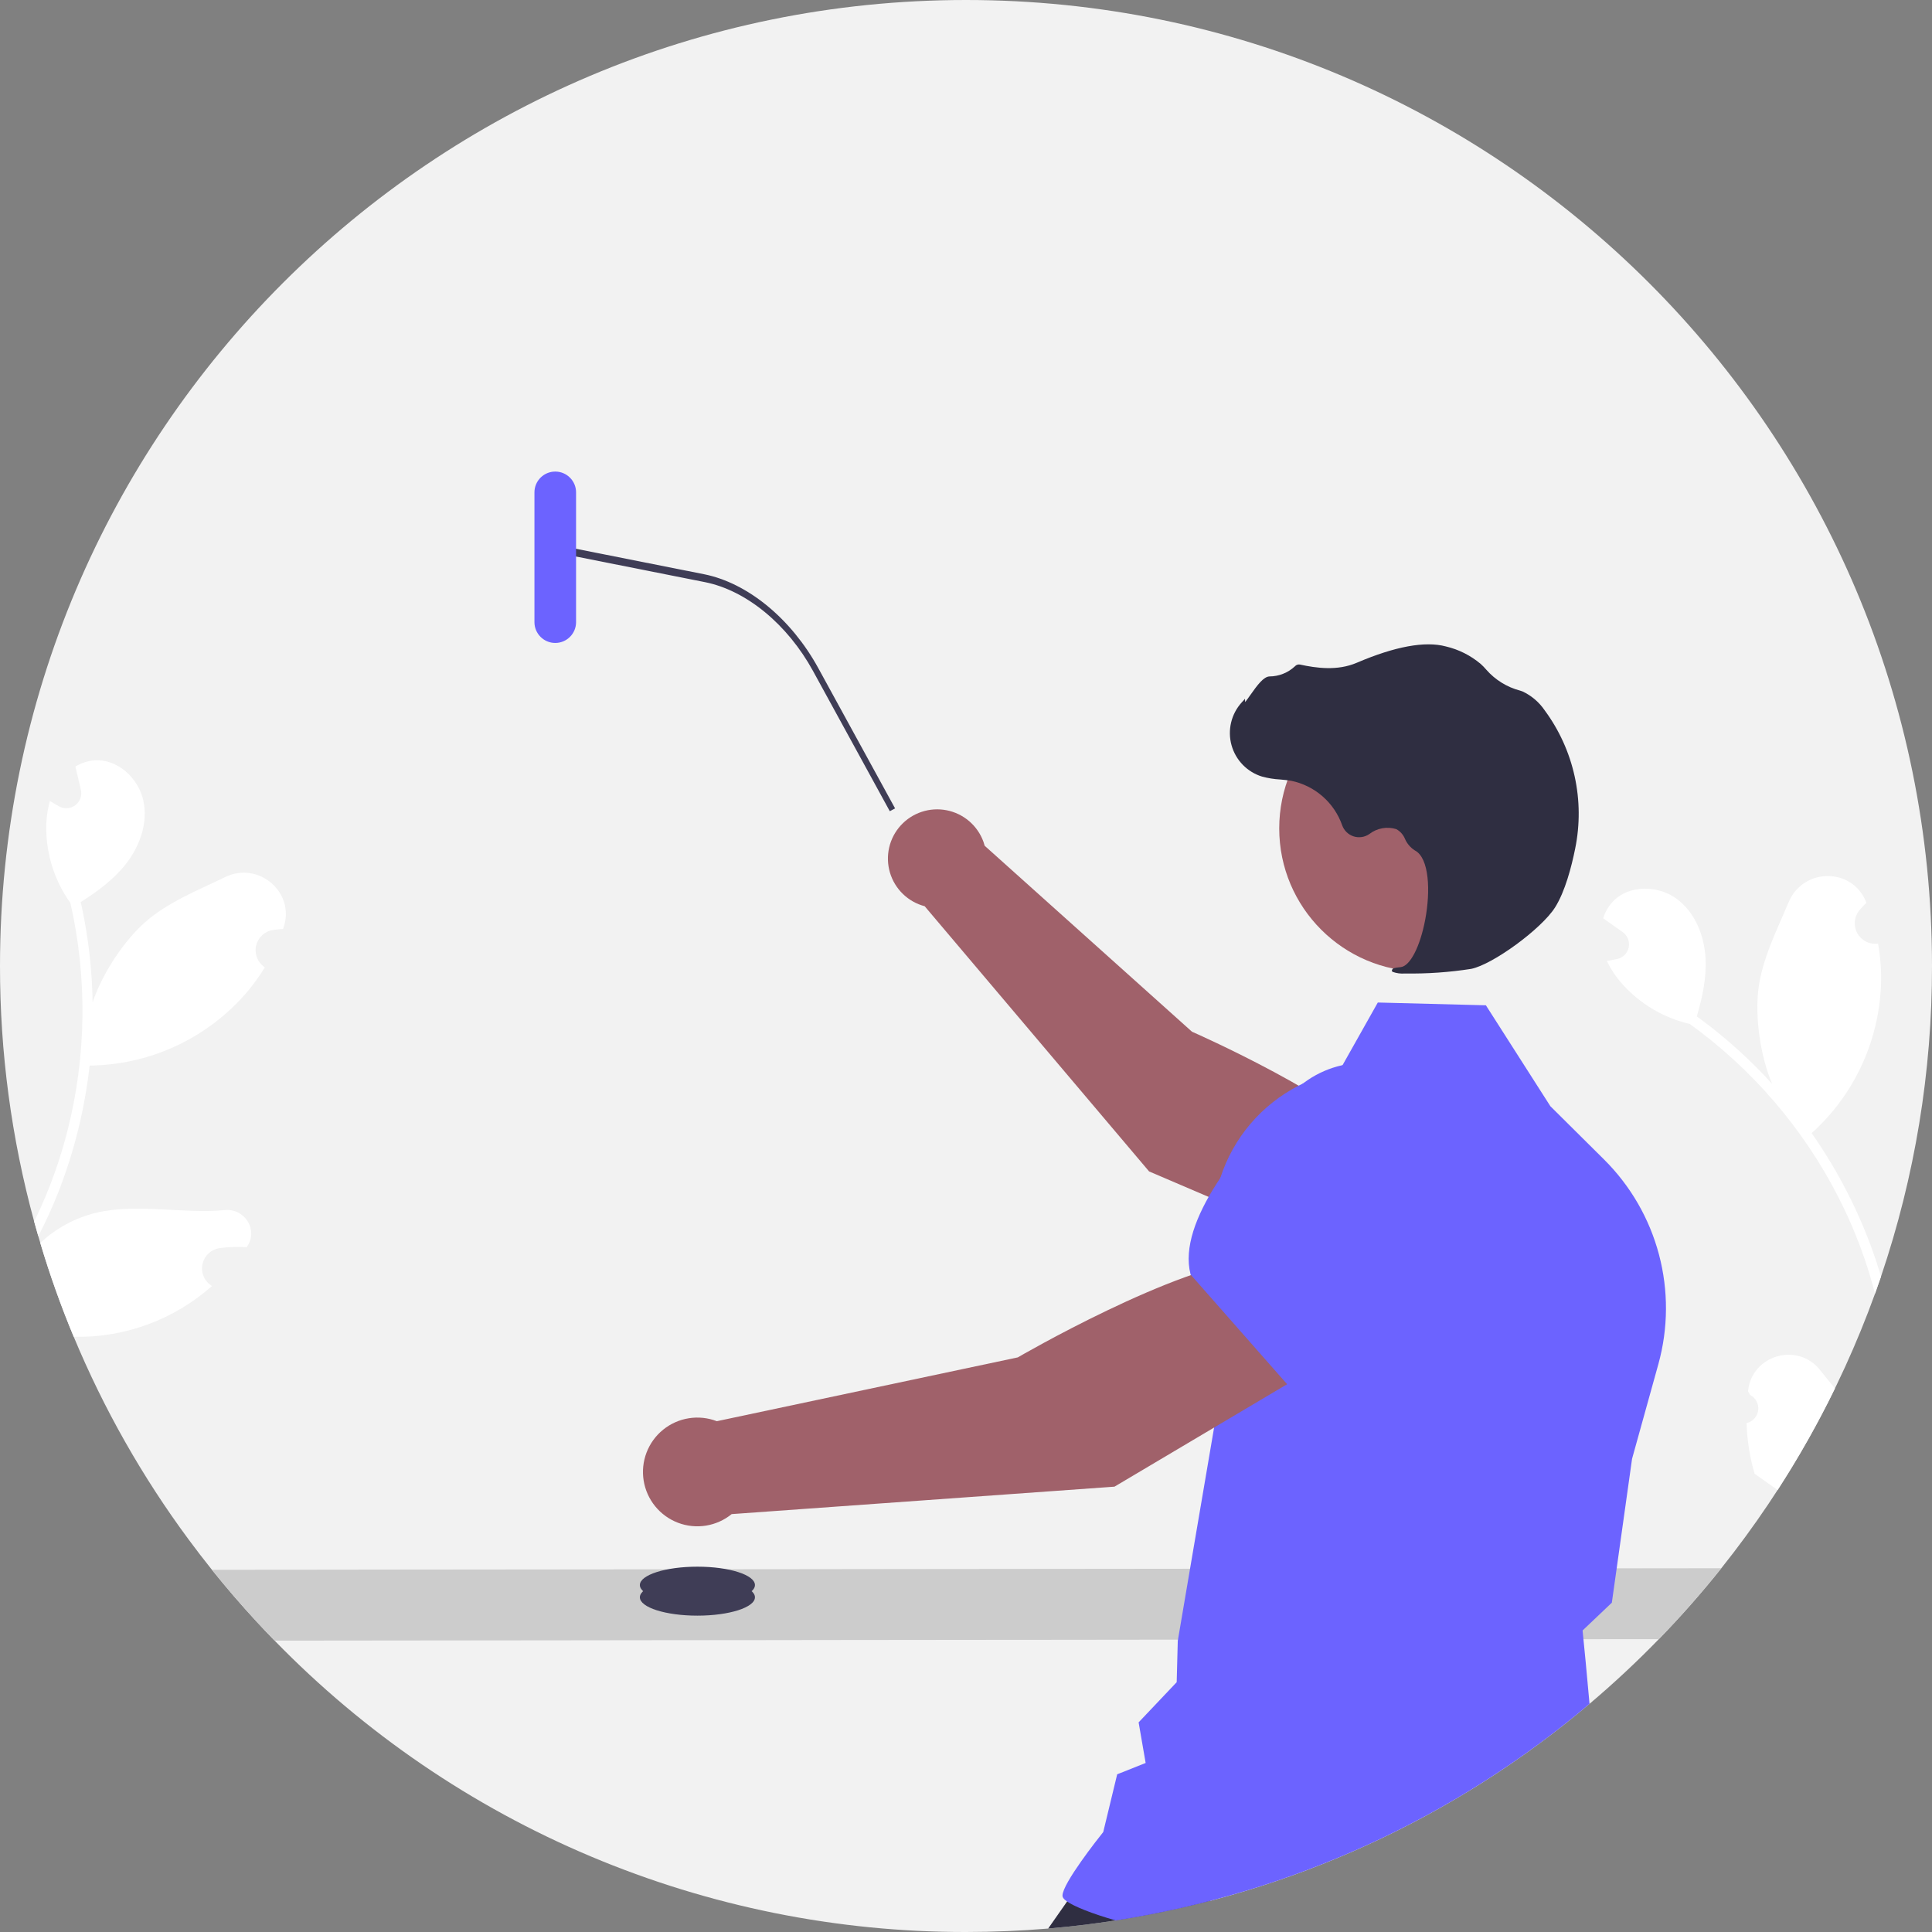 <?xml version="1.0" encoding="UTF-8"?> <svg xmlns="http://www.w3.org/2000/svg" width="676" height="676" viewBox="0 0 676 676" fill="none"><rect x="0" y="0" width="676" height="676" fill="#808080" stroke="none"/> <g clip-path="url(#clip0_10_2)"> <path d="M676 338C676.042 374.96 670.012 411.675 658.15 446.68C657.47 448.68 656.773 450.673 656.06 452.66C643.499 487.397 625.335 519.843 602.29 548.71C595.41 557.34 588.12 565.613 580.42 573.53C572.72 581.46 564.637 589.003 556.17 596.16C508.944 636.209 451.575 662.44 390.39 671.96H390.38C382.58 673.17 374.703 674.113 366.75 674.79C357.28 675.59 347.697 675.993 338 676C292.907 676.059 248.261 667.066 206.708 649.553C165.154 632.041 127.539 606.366 96.09 574.05C93.88 571.79 91.703 569.497 89.56 567.17C84.22 561.38 79.083 555.41 74.15 549.26C71.38 545.8 68.677 542.287 66.04 538.72C49.799 516.779 36.286 492.944 25.8 467.74C21.328 457.006 17.423 446.044 14.1 434.9C13.86 434.11 13.63 433.32 13.4 432.53C12.9 430.83 12.417 429.12 11.95 427.4C3.995 398.267 -0.024 368.2 -1.60959e-05 338C-1.60959e-05 151.33 151.33 0 338 0C524.67 0 676 151.33 676 338Z" fill="#F2F2F2"></path> <path d="M430.33 641.02L423.49 665.09C412.578 667.931 401.531 670.224 390.39 671.96H390.38C382.58 673.17 374.703 674.113 366.75 674.79L389 643L392.16 642.72L430.33 641.02Z" fill="#2F2E41"></path> <path d="M602.29 548.71C595.41 557.34 588.12 565.613 580.42 573.53L554.04 573.55L412.17 573.71L386.63 573.74L369.65 573.76L344.39 573.78L324.96 573.8L289.07 573.84L267.9 573.87L223.32 573.91L202.04 573.94L143.07 574L106.03 574.04L96.09 574.05C93.88 571.79 91.703 569.497 89.56 567.17C84.22 561.38 79.083 555.41 74.15 549.26L94.73 549.24L108.75 549.23L141.21 549.19L203.85 549.13L225.02 549.11L233.58 549.1H233.61L240.33 549.09L243.34 549.08L251.05 549.07H254.31L277.17 549.05L326.48 548.99L348.18 548.97L368.96 548.95L388.44 548.93L416.39 548.9L565.67 548.75L602.29 548.71Z" fill="#CCCCCC"></path> <path d="M244.02 565.309C255.139 565.309 264.152 562.432 264.152 558.883C264.152 555.335 255.139 552.458 244.02 552.458C232.901 552.458 223.887 555.335 223.887 558.883C223.887 562.432 232.901 565.309 244.02 565.309Z" fill="#3F3D56"></path> <path d="M244.02 561.025C255.139 561.025 264.152 558.148 264.152 554.6C264.152 551.051 255.139 548.175 244.02 548.175C232.901 548.175 223.887 551.051 223.887 554.6C223.887 558.148 232.901 561.025 244.02 561.025Z" fill="#3F3D56"></path> <path d="M313.187 282.855L311.336 283.842L284.434 234.703C280.035 226.69 274.236 219.61 267.615 214.169C260.995 208.729 253.784 205.118 246.703 203.698L195.043 193.435L194.721 190.662L246.382 200.927C253.871 202.428 261.496 206.246 268.498 212C275.5 217.754 281.633 225.241 286.285 233.716L313.187 282.855Z" fill="#3F3D56"></path> <path d="M187 217.687C187 221.708 190.26 224.969 194.282 224.969C198.304 224.969 201.564 221.708 201.564 217.687V172.282C201.564 168.26 198.304 165 194.282 165C190.26 165 187 168.26 187 172.282V217.687Z" fill="#6C63FF"></path> <path d="M323.54 317.083L402.065 409.878L469.016 438.537L486.861 403.849C470.489 384.371 417.072 360.992 417.072 360.992L344.538 295.933C344.408 295.454 344.268 294.976 344.094 294.501C343.077 291.717 341.359 289.243 339.106 287.317C336.853 285.391 334.141 284.079 331.232 283.508C328.324 282.936 325.318 283.125 322.503 284.055C319.689 284.985 317.162 286.625 315.167 288.817C313.172 291.009 311.776 293.678 311.114 296.568C310.452 299.457 310.547 302.468 311.388 305.31C312.23 308.152 313.791 310.728 315.92 312.791C318.048 314.853 320.673 316.332 323.54 317.083V317.083Z" fill="#A0616A"></path> <path d="M479.863 393.307L462.542 437.652L462.56 437.824C464.286 454.861 490.902 470.636 512.925 480.869C520.19 484.237 528.463 484.721 536.071 482.224C543.679 479.726 550.055 474.433 553.91 467.414V467.414C556.719 462.217 558.018 456.338 557.66 450.442C557.303 444.546 555.303 438.867 551.887 434.047L534.401 409.56L479.863 393.307Z" fill="#6C63FF"></path> <path d="M580.26 477.29L571.05 510.44L565.67 548.75L564.01 560.53L563.97 560.78L553.74 570.5L554.04 573.55L554.84 581.68L556.17 596.16C508.937 636.199 451.572 662.428 390.39 671.96C390.38 671.97 390.38 671.96 390.38 671.96C382.21 669.62 375.8 667.08 373.22 665.23C372.2 664.51 371.74 663.87 371.76 663.22C371.87 658.89 384.16 643.35 386.02 641.02L390.9 620.82L400.86 616.86L398.4 602.65L411.72 588.59L412.1 574.12L412.17 573.71L416.39 548.9L424.81 499.49L425.67 494.43L424.89 455.41L424.66 443.59L424.39 430.11C424.319 426.644 424.573 423.179 425.15 419.76C425.577 417.185 426.191 414.645 426.99 412.16C429.209 405.24 432.771 398.826 437.473 393.285C442.175 387.744 447.924 383.186 454.39 379.87C454.9 379.61 455.41 379.36 455.93 379.11C455.93 379.11 455.93 379.1 455.94 379.11C459.94 377.219 464.154 375.819 468.49 374.94L469.75 372.7L482.09 350.78L519.91 351.75L542.47 387.06L561.3 405.75C570.522 414.921 577.138 426.38 580.47 438.952C583.802 451.524 583.73 464.755 580.26 477.29V477.29Z" fill="#6C63FF"></path> <path d="M497.699 339.953C525.371 339.953 547.803 317.521 547.803 289.85C547.803 262.178 525.371 239.746 497.699 239.746C470.028 239.746 447.596 262.178 447.596 289.85C447.596 317.521 470.028 339.953 497.699 339.953Z" fill="#A0616A"></path> <path d="M491.587 340.624C499.346 340.745 507.101 340.203 514.768 339.004C522.367 337.458 539.367 325 544.106 317.504C547.627 311.934 549.879 303.236 551.148 296.921C552.857 288.564 552.792 279.941 550.957 271.61C549.121 263.28 545.557 255.428 540.494 248.563C538.548 245.691 535.863 243.399 532.721 241.928C532.443 241.819 532.156 241.723 531.867 241.64C527.289 240.436 523.175 237.891 520.055 234.332C519.45 233.612 518.793 232.936 518.091 232.311C514.564 229.334 510.382 227.234 505.888 226.183C498.634 224.242 488.136 226.169 474.687 231.917C467.929 234.804 460.539 233.759 454.854 232.526C454.535 232.465 454.206 232.488 453.899 232.593C453.591 232.698 453.317 232.882 453.103 233.126C450.684 235.397 447.496 236.668 444.178 236.684C442.146 236.773 440.014 239.587 437.437 243.256C436.853 244.088 436.17 245.06 435.678 245.652L435.612 244.516L434.463 245.783C432.656 247.774 431.383 250.191 430.761 252.807C430.14 255.423 430.19 258.154 430.908 260.745C431.627 263.337 432.989 265.704 434.868 267.627C436.747 269.55 439.083 270.966 441.657 271.744C443.701 272.288 445.795 272.622 447.907 272.74C449.186 272.855 450.509 272.974 451.777 273.194C455.847 274.028 459.631 275.902 462.76 278.634C465.889 281.367 468.256 284.864 469.63 288.784C469.955 289.69 470.484 290.51 471.176 291.179C471.868 291.849 472.704 292.35 473.621 292.645C474.537 292.94 475.509 293.02 476.461 292.879C477.414 292.739 478.321 292.381 479.113 291.835C480.434 290.806 481.984 290.112 483.631 289.812C485.278 289.512 486.973 289.615 488.572 290.112C489.954 290.88 491.029 292.1 491.618 293.567C492.334 295.201 493.52 296.586 495.026 297.543C500.176 300.198 500.531 311.96 498.681 321.765C496.898 331.216 493.374 338.053 490.111 338.391C487.599 338.651 487.312 338.83 487.13 339.274L486.967 339.672L487.25 340.044C488.637 340.547 490.116 340.744 491.587 340.624V340.624Z" fill="#2F2E41"></path> <path d="M459.133 479.124L439.815 440.609C411.774 442.524 356.12 474.946 356.12 474.946L250.821 497.272C247.702 496.073 244.322 495.716 241.021 496.239C237.72 496.762 234.615 498.144 232.019 500.248C229.422 502.352 227.426 505.103 226.231 508.224C225.035 511.345 224.683 514.725 225.21 518.026C225.736 521.326 227.123 524.429 229.23 527.023C231.337 529.617 234.09 531.61 237.212 532.801C240.335 533.993 243.716 534.341 247.015 533.811C250.315 533.28 253.416 531.89 256.008 529.78L389.954 520.178L459.133 479.124Z" fill="#A0616A"></path> <path d="M451.341 485.448L501.795 447.954L510.683 415.927C512.404 409.633 512.332 402.983 510.472 396.728C508.613 390.474 505.042 384.864 500.161 380.533C493.506 374.706 484.887 371.623 476.046 371.909C467.206 372.194 458.803 375.825 452.537 382.069C433.551 401.02 411.895 427.459 416.547 445.792L416.594 445.978L451.341 485.448Z" fill="#6C63FF"></path> <path d="M86.48 436.11C86.42 436.2 86.36 436.29 86.29 436.39C84.292 436.262 82.288 436.258 80.29 436.38C79.15 436.45 78.01 436.56 76.87 436.71C75.438 436.91 74.1 437.539 73.031 438.512C71.962 439.486 71.212 440.76 70.879 442.167C70.546 443.574 70.646 445.049 71.165 446.399C71.685 447.748 72.6 448.909 73.79 449.73L73.91 449.81C74 449.87 74.07 449.92 74.16 449.98C60.856 461.786 43.583 468.13 25.8 467.74C21.328 457.006 17.423 446.044 14.1 434.9C19.536 429.798 26.192 426.179 33.43 424.39C47.93 420.89 64.11 424.84 78.62 423.4C85.6 422.71 90.45 430.32 86.48 436.11Z" fill="white"></path> <path d="M99.17 324.69C99.13 324.8 99.09 324.92 99.04 325.04C97.9 325.11 96.76 325.23 95.62 325.38C94.189 325.579 92.851 326.207 91.782 327.179C90.713 328.152 89.963 329.425 89.63 330.831C89.297 332.238 89.397 333.712 89.916 335.061C90.435 336.41 91.35 337.57 92.54 338.39L92.66 338.48C90.774 341.564 88.654 344.499 86.32 347.26C79.719 354.937 71.603 361.167 62.481 365.56C53.359 369.953 43.428 372.415 33.31 372.79C32.65 372.81 32.01 372.83 31.36 372.83C29.675 387.912 26.031 402.71 20.52 416.85C18.429 422.201 16.053 427.435 13.4 432.53C12.9 430.83 12.417 429.12 11.95 427.4C12.07 427.17 12.18 426.95 12.29 426.72C14.932 421.265 17.266 415.666 19.28 409.95C20.93 405.26 22.37 400.51 23.6 395.7C30.247 369.576 30.603 342.248 24.64 315.96C19.246 308.417 16.294 299.402 16.18 290.13C16.132 286.792 16.566 283.464 17.47 280.25C18.24 280.76 19.05 281.24 19.85 281.69C20.1 281.83 20.36 281.97 20.62 282.11L20.71 282.16C21.599 282.641 22.607 282.854 23.614 282.775C24.621 282.695 25.584 282.326 26.386 281.712C27.188 281.098 27.796 280.265 28.135 279.314C28.475 278.363 28.532 277.333 28.3 276.35C28.16 275.74 28.01 275.13 27.87 274.52C27.65 273.58 27.42 272.64 27.21 271.7C27.174 271.606 27.147 271.509 27.13 271.41C26.88 270.34 26.62 269.28 26.37 268.21C28.364 266.992 30.613 266.253 32.94 266.05C40.95 265.41 48.35 272.12 50.12 279.95C51.92 287.79 48.93 296.13 43.95 302.43C39.68 307.82 34.07 311.95 28.23 315.63C28.36 316.23 28.51 316.82 28.64 317.41C30.973 328.371 32.233 339.534 32.4 350.74C35.96 340.12 43.67 328.99 50.65 322.78C58.6 315.71 69.08 311.58 78.84 306.86C90.55 301.19 103.53 312.42 99.17 324.69Z" fill="white"></path> <path d="M636.92 479.47C638.59 481.59 640.32 483.7 642.05 485.82C636.091 498.056 629.392 509.918 621.99 521.34C621.44 520.95 620.89 520.56 620.34 520.17C620.253 520.123 620.17 520.069 620.09 520.01C618.04 518.55 615.98 517.11 613.93 515.65V515.64C612.239 509.885 611.294 503.936 611.12 497.94C612.177 497.697 613.134 497.136 613.862 496.331C614.589 495.526 615.051 494.517 615.185 493.44C615.32 492.364 615.119 491.272 614.612 490.313C614.105 489.355 613.315 488.575 612.35 488.08C612.08 487.61 611.89 487.27 611.62 486.79C611.63 486.67 611.65 486.54 611.66 486.42C613.23 473.93 629.15 469.57 636.92 479.47Z" fill="white"></path> <path d="M654.87 436.67C656.07 439.97 657.163 443.307 658.15 446.68C657.47 448.68 656.773 450.673 656.06 452.66C655.79 451.61 655.51 450.56 655.22 449.51C653.593 443.672 651.64 437.929 649.37 432.31C647.51 427.7 645.45 423.187 643.19 418.77C630.901 394.776 613.093 374.041 591.23 358.27C582.195 356.18 574.017 351.371 567.8 344.49C565.557 342.018 563.682 339.236 562.23 336.23C563.15 336.1 564.07 335.92 564.97 335.73C565.25 335.67 565.54 335.6 565.82 335.54L565.93 335.52C566.914 335.292 567.811 334.784 568.513 334.058C569.215 333.333 569.693 332.419 569.888 331.428C570.084 330.437 569.989 329.411 569.615 328.473C569.241 327.535 568.604 326.725 567.78 326.14C567.27 325.77 566.75 325.41 566.24 325.05C565.46 324.48 564.67 323.94 563.88 323.38C563.797 323.328 563.717 323.271 563.64 323.21C562.74 322.57 561.84 321.95 560.95 321.3C561.64 319.072 562.835 317.032 564.44 315.34C570.03 309.57 580.01 309.7 586.53 314.4C593.06 319.1 596.34 327.33 596.76 335.35C597.13 342.22 595.65 349.02 593.7 355.65C594.19 356.01 594.7 356.35 595.19 356.72C604.193 363.392 612.519 370.932 620.05 379.23C615.7 368.91 614.12 355.45 615.25 346.18C616.54 335.62 621.67 325.59 625.87 315.6C630.9 303.6 648.06 303.44 652.9 315.52C652.95 315.64 653 315.75 653.04 315.87C652.23 316.68 651.45 317.52 650.7 318.39C649.758 319.486 649.17 320.841 649.011 322.278C648.852 323.714 649.131 325.165 649.811 326.44C650.491 327.716 651.54 328.756 652.821 329.425C654.102 330.094 655.555 330.361 656.99 330.19L657.14 330.17C657.764 333.735 658.118 337.342 658.2 340.96C658.324 351.083 656.356 361.122 652.419 370.449C648.482 379.775 642.66 388.188 635.32 395.16C634.84 395.61 634.37 396.05 633.88 396.48C638.513 403.068 642.673 409.975 646.33 417.15C649.576 423.474 652.428 429.994 654.87 436.67V436.67Z" fill="white"></path> </g> <defs> <clipPath id="clip0_10_2"> <rect width="676" height="676" fill="white"></rect> </clipPath> </defs> </svg> 